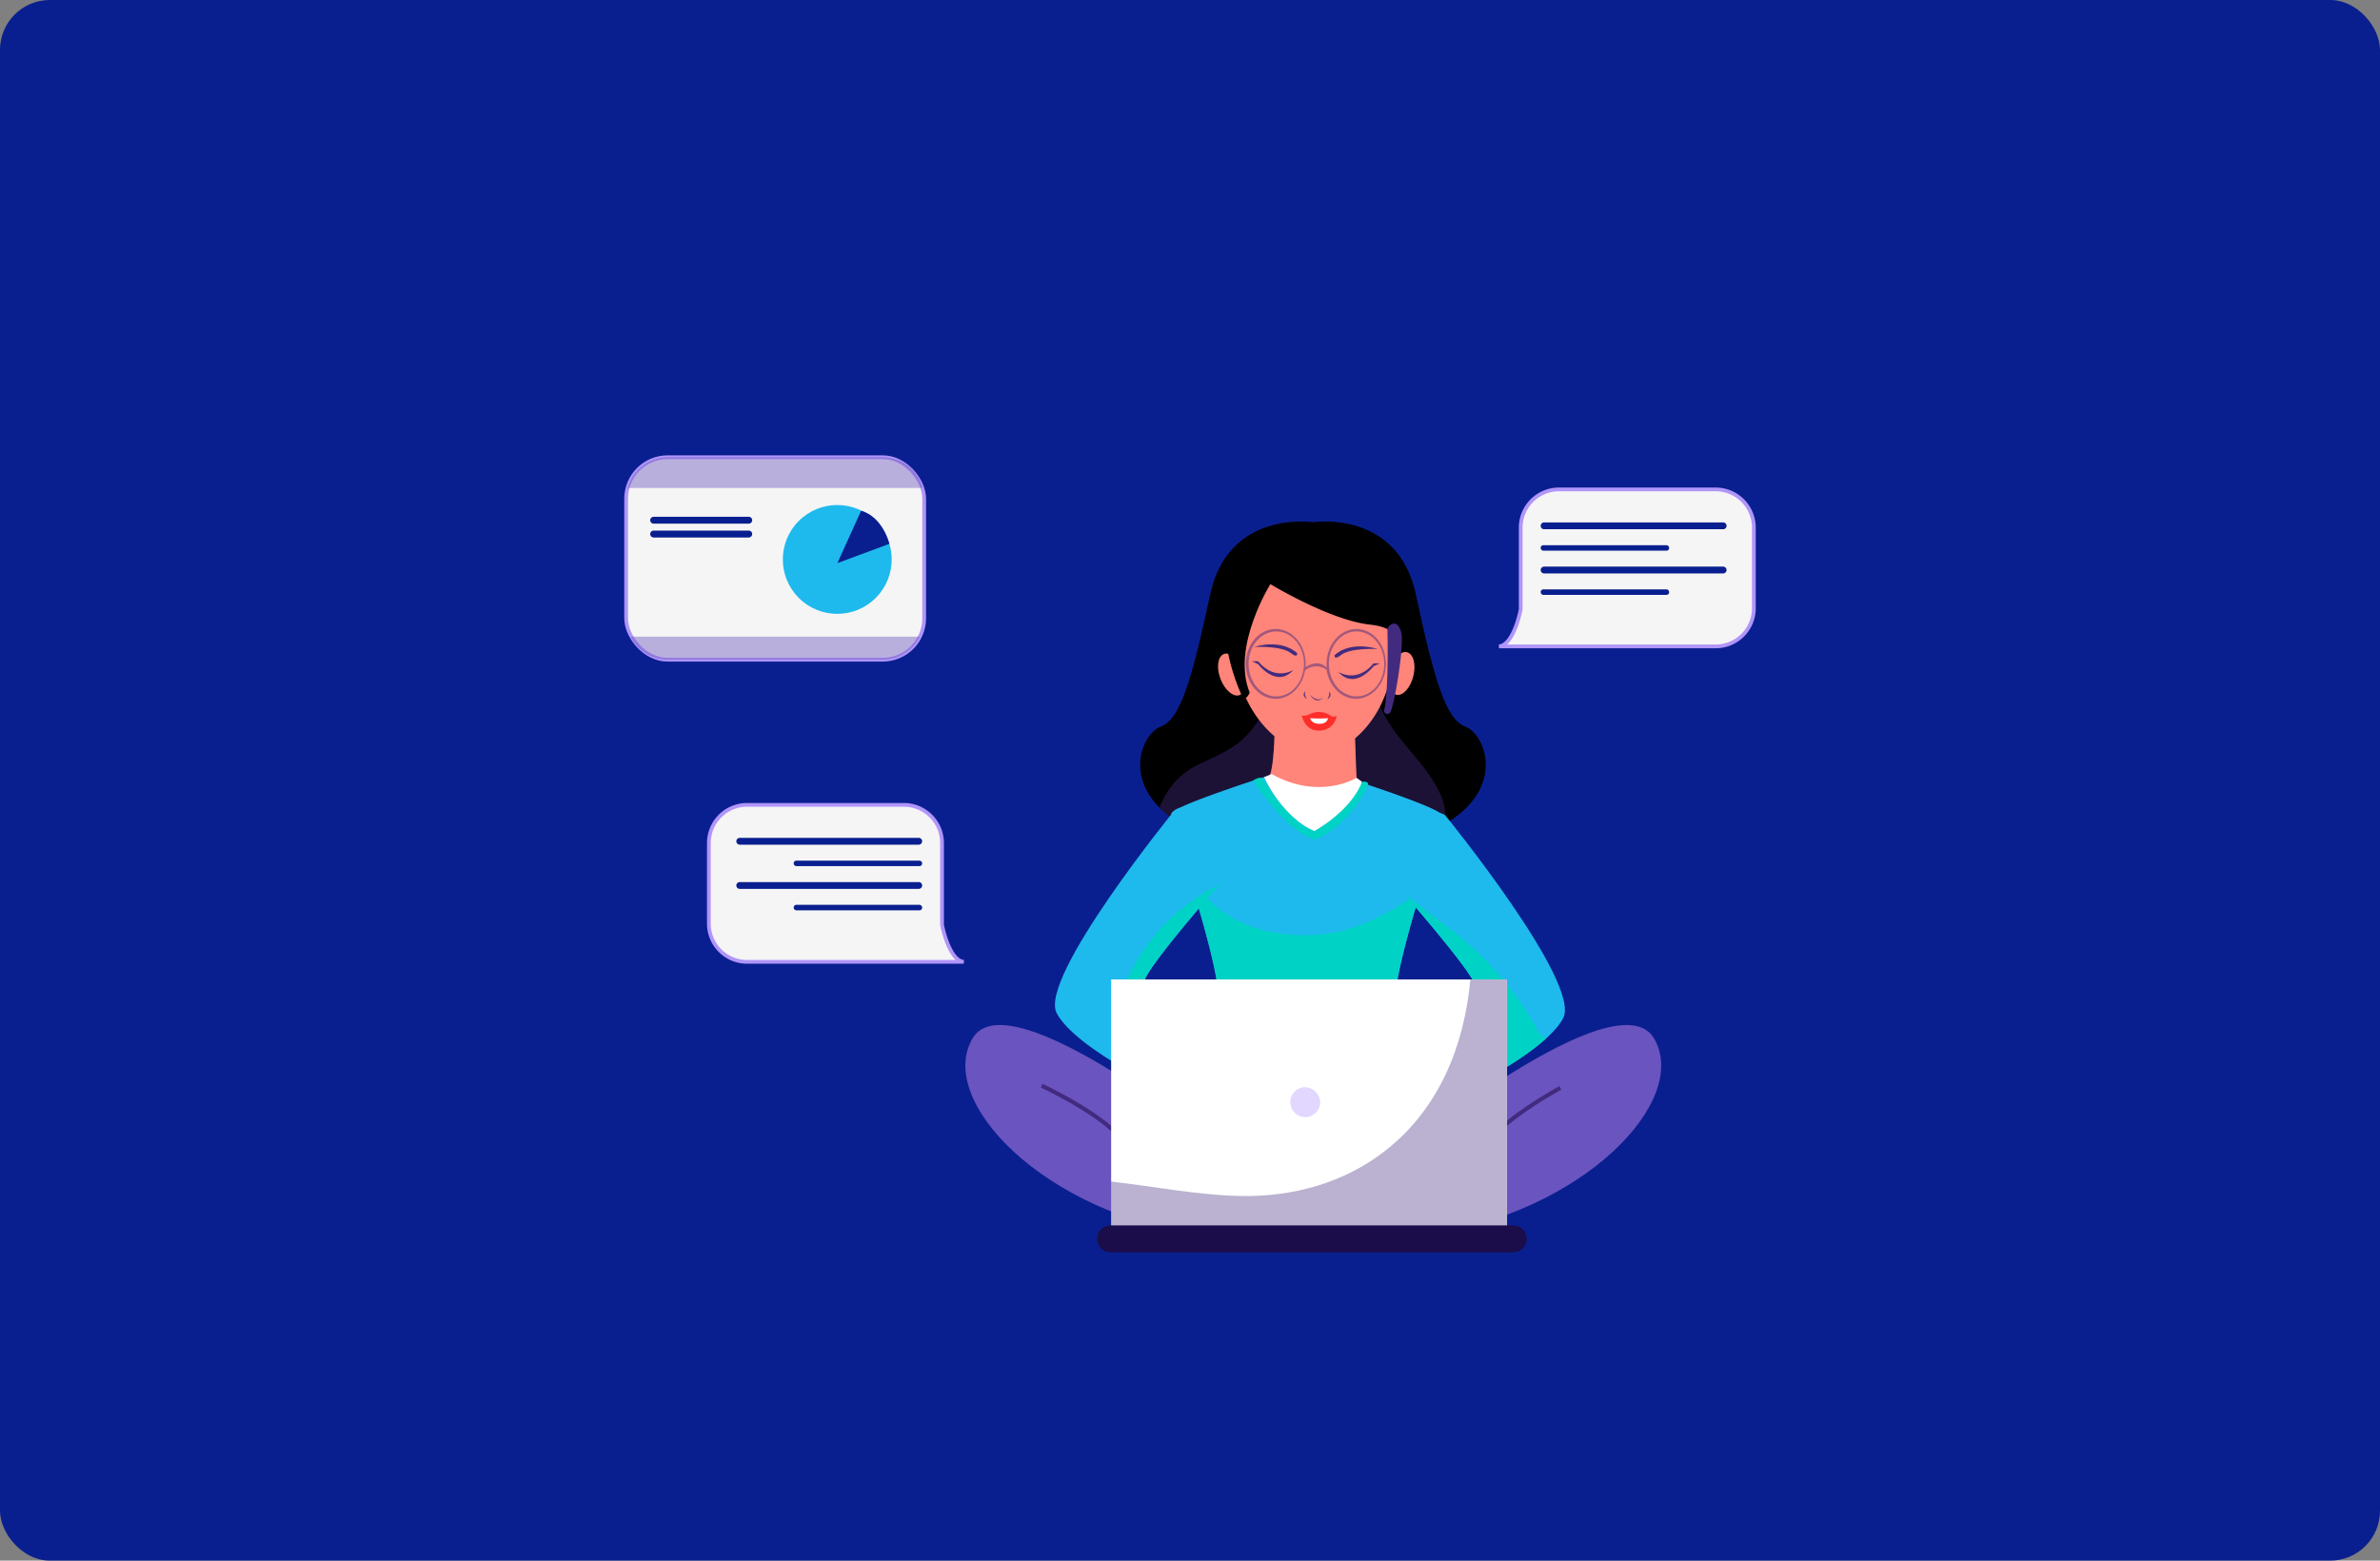 <?xml version="1.0" encoding="UTF-8"?>
<svg xmlns="http://www.w3.org/2000/svg" viewBox="0 0 477.5 313.17">
  <rect x="0" y="0" width="477.5" height="313.17" fill="#808080" stroke="none"/>
  <defs>
    <style>.cls-1{isolation:isolate;}.cls-2{fill:#0a1f8f;}.cls-3{fill:#f5f5f5;stroke:#b095fa;stroke-width:0.75px;}.cls-16,.cls-3{stroke-miterlimit:10;}.cls-11,.cls-4{fill:#6a54bf;}.cls-4,.cls-6{opacity:0.43;}.cls-5{fill:#1ebaed;}.cls-12,.cls-15,.cls-17,.cls-6{fill:#422b7f;}.cls-17,.cls-6,.cls-8,.cls-9{mix-blend-mode:multiply;}.cls-7,.cls-8{fill:#ff8479;}.cls-8{opacity:0.47;}.cls-9{fill:#00d3c5;}.cls-10{fill:#fff;}.cls-13{opacity:0.82;}.cls-14{fill:#ff2d29;}.cls-15{opacity:0.49;}.cls-16{fill:none;stroke:#422b7f;stroke-width:0.82px;}.cls-17{opacity:0.36;}.cls-18{fill:#e1d7ff;}.cls-19{fill:#1b0d4a;}</style>
  </defs>
  <g class="cls-1">
    <g id="Layer_1" data-name="Layer 1">
      <g id="Layer_1-2" data-name="Layer 1">
        <rect class="cls-2" width="477.5" height="313.17" rx="10"></rect>
      </g>
      <path class="cls-3" d="M189,185.58h0c0-.07,0-.14,0-.21V169.14a7.66,7.66,0,0,0-7.64-7.63h-31.5a7.66,7.66,0,0,0-7.64,7.63v16.23a7.67,7.67,0,0,0,7.64,7.64h43.5C190.37,192.74,189,185.58,189,185.58Z"></path>
      <path class="cls-2" d="M148.41,169.5h35.92a.69.69,0,0,0,.68-.68h0a.69.69,0,0,0-.68-.69H148.41a.69.69,0,0,0-.68.69h0A.69.69,0,0,0,148.41,169.5Z"></path>
      <path class="cls-2" d="M148.41,178.37h35.92a.69.69,0,0,0,.68-.69h0a.68.68,0,0,0-.68-.68H148.41a.68.68,0,0,0-.68.68h0A.69.69,0,0,0,148.41,178.37Z"></path>
      <rect class="cls-2" x="159.24" y="172.7" width="25.77" height="1.1" rx="0.51" transform="translate(344.25 346.5) rotate(180)"></rect>
      <rect class="cls-2" x="159.24" y="181.56" width="25.77" height="1.1" rx="0.51" transform="translate(344.25 364.23) rotate(180)"></rect>
      <path class="cls-3" d="M305.1,122.28h0c0-.07,0-.14,0-.2V105.85a7.67,7.67,0,0,1,7.64-7.64h31.5a7.67,7.67,0,0,1,7.64,7.64v16.23a7.66,7.66,0,0,1-7.64,7.63h-43.5C303.76,129.44,305.1,122.28,305.1,122.28Z"></path>
      <path class="cls-2" d="M345.71,106.2H309.8a.68.68,0,0,1-.69-.68h0a.69.69,0,0,1,.69-.69h35.91a.69.69,0,0,1,.69.69h0A.68.68,0,0,1,345.71,106.2Z"></path>
      <path class="cls-2" d="M345.71,115.07H309.8a.69.69,0,0,1-.69-.69h0a.69.69,0,0,1,.69-.68h35.91a.69.69,0,0,1,.69.68h0A.69.69,0,0,1,345.71,115.07Z"></path>
      <rect class="cls-2" x="309.11" y="109.4" width="25.77" height="1.1" rx="0.51"></rect>
      <rect class="cls-2" x="309.11" y="118.27" width="25.77" height="1.1" rx="0.51"></rect>
      <rect class="cls-3" x="125.62" y="91.75" width="59.8" height="40.63" rx="8.32"></rect>
      <path class="cls-4" d="M185.12,97.92a8.34,8.34,0,0,0-8-6.17H133.94a8.36,8.36,0,0,0-8,6.17Z"></path>
      <path class="cls-4" d="M126.5,127.75a8.34,8.34,0,0,0,7.44,4.63H177.1a8.34,8.34,0,0,0,7.44-4.63Z"></path>
      <circle class="cls-5" cx="167.98" cy="112.26" r="10.92" transform="translate(-30.18 151.66) rotate(-45)"></circle>
      <path class="cls-2" d="M172.77,102.48,168,113l10.44-3.87S177.18,103.76,172.77,102.48Z"></path>
      <path class="cls-2" d="M150.22,105.08H131.15a.7.7,0,0,1-.7-.69h0a.7.7,0,0,1,.7-.69h19.07a.69.69,0,0,1,.69.69h0A.69.69,0,0,1,150.22,105.08Z"></path>
      <path class="cls-2" d="M150.22,107.86H131.15a.71.71,0,0,1-.7-.7h0a.7.7,0,0,1,.7-.69h19.07a.69.69,0,0,1,.69.69h0A.7.7,0,0,1,150.22,107.86Z"></path>
      <path d="M294,145.81c-3.93-1.42-6.28-9.49-9.94-26.56-3.6-16.79-20.09-14.54-20.62-14.46-.54-.08-17-2.33-20.63,14.46-3.66,17.07-6,25.14-9.93,26.56s-8.37,12.09,3.92,19.44c5.64,3.37,16,5.39,26.2,5.42h.87c10.19,0,20.56-2,26.2-5.42C302.32,157.9,297.88,147.23,294,145.81Z"></path>
      <path class="cls-6" d="M279.11,145.74c-7.09-10.56-5.7-22.92-6-35-4.71-2.2-10.85-1.69-15.9-1.32a73.4,73.4,0,0,1,.52,16.43c-.57,7.29-2.22,15.45-7.1,21.17-2.89,3.39-6.86,4.75-10.73,6.65a15.27,15.27,0,0,0-6.54,6.76,17.5,17.5,0,0,0-.74,1.59,21,21,0,0,0,4.17,3.2c5.64,3.37,16,5.39,26.2,5.42h.87c10.11,0,20.41-2,26.08-5.35a11.34,11.34,0,0,0-1.12-6.26C286.44,154,282.17,150.31,279.11,145.74Z"></path>
      <path class="cls-7" d="M255.73,146.11s.05,9.68-1.82,11.12c0,0,3.47,4.78,11,4.4,0,0,5.78-.51,7.4-2.62,0,0-.58-11.67-.49-14.15C271.81,144.86,257.85,141.28,255.73,146.11Z"></path>
      <path class="cls-8" d="M255.46,151.71c3.19,2.35,6.82,3.67,11,2.55a16.51,16.51,0,0,0,5.49-2.72c-.11-2.82-.2-5.61-.16-6.68,0,0-14-3.58-16.08,1.25C255.73,146.11,255.74,148.9,255.46,151.71Z"></path>
      <path class="cls-5" d="M289.39,163.61c-.33-1.31-14.1-5.87-17-6.82a15.32,15.32,0,0,1-10.7,2.84,11.6,11.6,0,0,1-7.92-3.71l-.14,0s-18.25,5.84-18.62,7.3,10.22,30.67,9.49,38.34-6.2,14.24-5.11,17.89c0,0,9,1.36,17.54,1.87l0,.32c8.76,1.09,28.11-1.83,28.11-1.83,1.09-3.65-4.38-10.22-5.11-17.89S289.76,165.07,289.39,163.61Z"></path>
      <path class="cls-9" d="M285,178.71a46.25,46.25,0,0,1-12.42,7.07c-7.75,3-18.35,2.46-25.58-1.74a27.05,27.05,0,0,1-8.34-7.91c2.85,9.32,6.23,21,5.8,25.45-.73,7.66-6.2,14.24-5.11,17.89,0,0,9,1.36,17.54,1.87l0,.32c8.76,1.09,28.11-1.83,28.11-1.83,1.09-3.65-4.38-10.22-5.11-17.89C279.51,197.84,282.35,187.59,285,178.71Z"></path>
      <path class="cls-10" d="M255.13,155.32l-1.51.62s3.5,8.05,10.09,10.85c0,0,8.24-4.41,9.56-9.91l-1.1-.8S264.76,160.71,255.13,155.32Z"></path>
      <path class="cls-5" d="M235.68,162.57S208.28,196.2,212,203.3s23.66,17.24,28.73,17.24l7.1-5.07s-18.93-15.55-18.25-18.59,15.54-19.94,15.54-19.94S241.1,159,235.68,162.57Z"></path>
      <path class="cls-9" d="M229.58,196.88c.59-2.68,12.2-16.11,14.95-19.27a38.69,38.69,0,0,0-18.06,18.26,24.42,24.42,0,0,0-1,18.47c6.22,3.54,12.7,6.2,15.29,6.2l7.1-5.07S228.9,199.92,229.58,196.88Z"></path>
      <path class="cls-11" d="M246.14,231.35s-43.6-35.48-51-23,14.2,35.15,46,39.55Z"></path>
      <path class="cls-5" d="M289.94,163.58s27.4,33.64,23.68,40.74S290,221.55,284.89,221.55l-7.1-5.07s18.93-15.54,18.25-18.59S280.49,178,280.49,178,284.52,160,289.94,163.58Z"></path>
      <path class="cls-9" d="M308.55,206.91a63.4,63.4,0,0,0-17.63-20.52c-2.65-1.95-5.23-4-7.85-6l-1.31-1c3.6,4.16,13.73,16,14.28,18.49.68,3.05-18.25,18.59-18.25,18.59l7.1,5.07c4.17,0,18.38-6.85,25.37-13.23A3.06,3.06,0,0,1,308.55,206.91Z"></path>
      <path class="cls-11" d="M280.83,231.35s43.6-35.48,51-23-14.2,35.15-46,39.55Z"></path>
      <path class="cls-7" d="M280,123.62l-.06,0c-.61-8.39-7.87-15-16.77-15-9.29,0-16.83,7.23-16.83,16.16a15.56,15.56,0,0,0,.5,3.82c.75,6.72,4,20.65,17.77,23.29C264.58,151.84,281.31,149.22,280,123.62Z"></path>
      <path d="M254.14,116.78s12.39,7.66,20.73,8.56,4.5,6.31,4.95,7,4.74-9.69-2-19.83-21.41-7-27.27,0A17.46,17.46,0,0,0,254.14,116.78Z"></path>
      <path d="M255.71,116.55a20,20,0,0,0-8.56,18.7s-8.34-16.22,5.18-24.78C252.33,110.47,259.32,111.14,255.71,116.55Z"></path>
      <path class="cls-7" d="M249.36,134.47c.89,2.27.6,4.49-.64,5s-3-1-3.85-3.22-.59-4.49.65-5S248.48,132.21,249.36,134.47Z"></path>
      <path class="cls-7" d="M283.54,135.74c-.6,2.36-2.14,4-3.43,3.67s-1.84-2.51-1.24-4.87,2.14-4,3.43-3.66S284.15,133.39,283.54,135.74Z"></path>
      <path class="cls-12" d="M259.5,134.43s-3.65,2.41-7.09-1.73h-1.24l1.24.56S256.13,138.21,259.5,134.43Z"></path>
      <path class="cls-12" d="M260.28,131.12s-2.65-3-8.7-1.3c0,0,5.61-.31,7.51,1.3C259.09,131.12,260.25,132.1,260.28,131.12Z"></path>
      <path class="cls-12" d="M268.51,134.83s3.65,2.42,7.09-1.72h1.24l-1.24.55S271.88,138.62,268.51,134.83Z"></path>
      <path class="cls-12" d="M267.73,131.52s2.65-3,8.7-1.29c0,0-5.61-.32-7.51,1.3C268.92,131.53,267.76,132.51,267.73,131.52Z"></path>
      <g class="cls-13">
        <path class="cls-12" d="M262.75,139.38s1.84,2,3,.22C265.71,139.6,264.5,141.89,262.75,139.38Z"></path>
        <path class="cls-12" d="M261.86,138.7a.88.88,0,0,0,.34,1.51A1.89,1.89,0,0,1,261.86,138.7Z"></path>
        <path class="cls-12" d="M266.64,138.76a.89.89,0,0,1-.35,1.52A1.89,1.89,0,0,0,266.64,138.76Z"></path>
      </g>
      <path d="M255,117s-8.06,12.74-4.27,22c0,0-.76,1.72-1.38.9s-3.86-9-3.24-13.43S251.17,115,255,117Z"></path>
      <path class="cls-12" d="M278.36,126.08s.34,12.69-.7,16.65c0,0,.43,1,1.2.31s3-13.73,2.25-16.23S279,125.06,278.36,126.08Z"></path>
      <path class="cls-9" d="M253.42,156.39s4.72,8.27,10.29,10.4c0,0,7.3-4,9.56-9.91,0,0,1.32-.25,1.2.58s-4.49,8.87-10.76,11c0,0-5.2-1.06-12.3-11.82C251.41,156.63,252.93,155.55,253.42,156.39Z"></path>
      <path class="cls-14" d="M261.16,143.48s.24.42,1.56-.14a4.11,4.11,0,0,1,4.45.42,1.1,1.1,0,0,0,1-.16,3.41,3.41,0,0,1-3.36,3C261.68,146.79,261.16,143.48,261.16,143.48Z"></path>
      <path class="cls-10" d="M262.87,144.11a23.89,23.89,0,0,0,3.57,0s-.1,1.18-1.79,1.13S262.87,144.11,262.87,144.11Z"></path>
      <path class="cls-15" d="M272.16,126.22c-3.3,0-6,3.14-6,7,0,.26,0,.51,0,.76-1.63-1.65-3.64-.5-4.21-.11,0-.21,0-.43,0-.65,0-3.86-2.68-7-6-7s-6,3.14-6,7,2.67,7,6,7c2.91,0,5.34-2.45,5.87-5.68a3.49,3.49,0,0,1,4.35-.13c.49,3.3,2.93,5.81,5.88,5.81,3.3,0,6-3.14,6-7S275.46,126.22,272.16,126.22Zm-16.1,13.52c-3.07,0-5.56-2.92-5.56-6.52s2.49-6.51,5.56-6.51,5.56,2.92,5.56,6.51S259.13,139.74,256.06,139.74Zm16.1,0c-3.07,0-5.55-2.92-5.55-6.52s2.48-6.51,5.55-6.51,5.56,2.92,5.56,6.51S275.23,139.74,272.16,139.74Z"></path>
      <path class="cls-16" d="M209,217.86s13.57,6.33,16.73,11.76"></path>
      <path class="cls-16" d="M313.05,218.31S300.39,225.1,297.22,231"></path>
      <rect class="cls-10" x="222.93" y="196.54" width="79.43" height="49.68"></rect>
      <path class="cls-17" d="M295,196.54c-1.21,13.25-6.26,26-17.19,34.46-8.23,6.39-18.38,9.15-28.69,9-8.82-.16-17.48-1.92-26.21-2.9v9.16h79.42V196.54Z"></path>
      <path class="cls-18" d="M264.86,221.41a3,3,0,1,1-3-3.25A3.14,3.14,0,0,1,264.86,221.41Z"></path>
      <path class="cls-19" d="M303.6,251.3H222.82a2.72,2.72,0,0,1-2.71-2.71h0a2.71,2.71,0,0,1,2.71-2.7H303.6a2.71,2.71,0,0,1,2.7,2.7h0A2.72,2.72,0,0,1,303.6,251.3Z"></path>
    </g>
  </g>
</svg>
